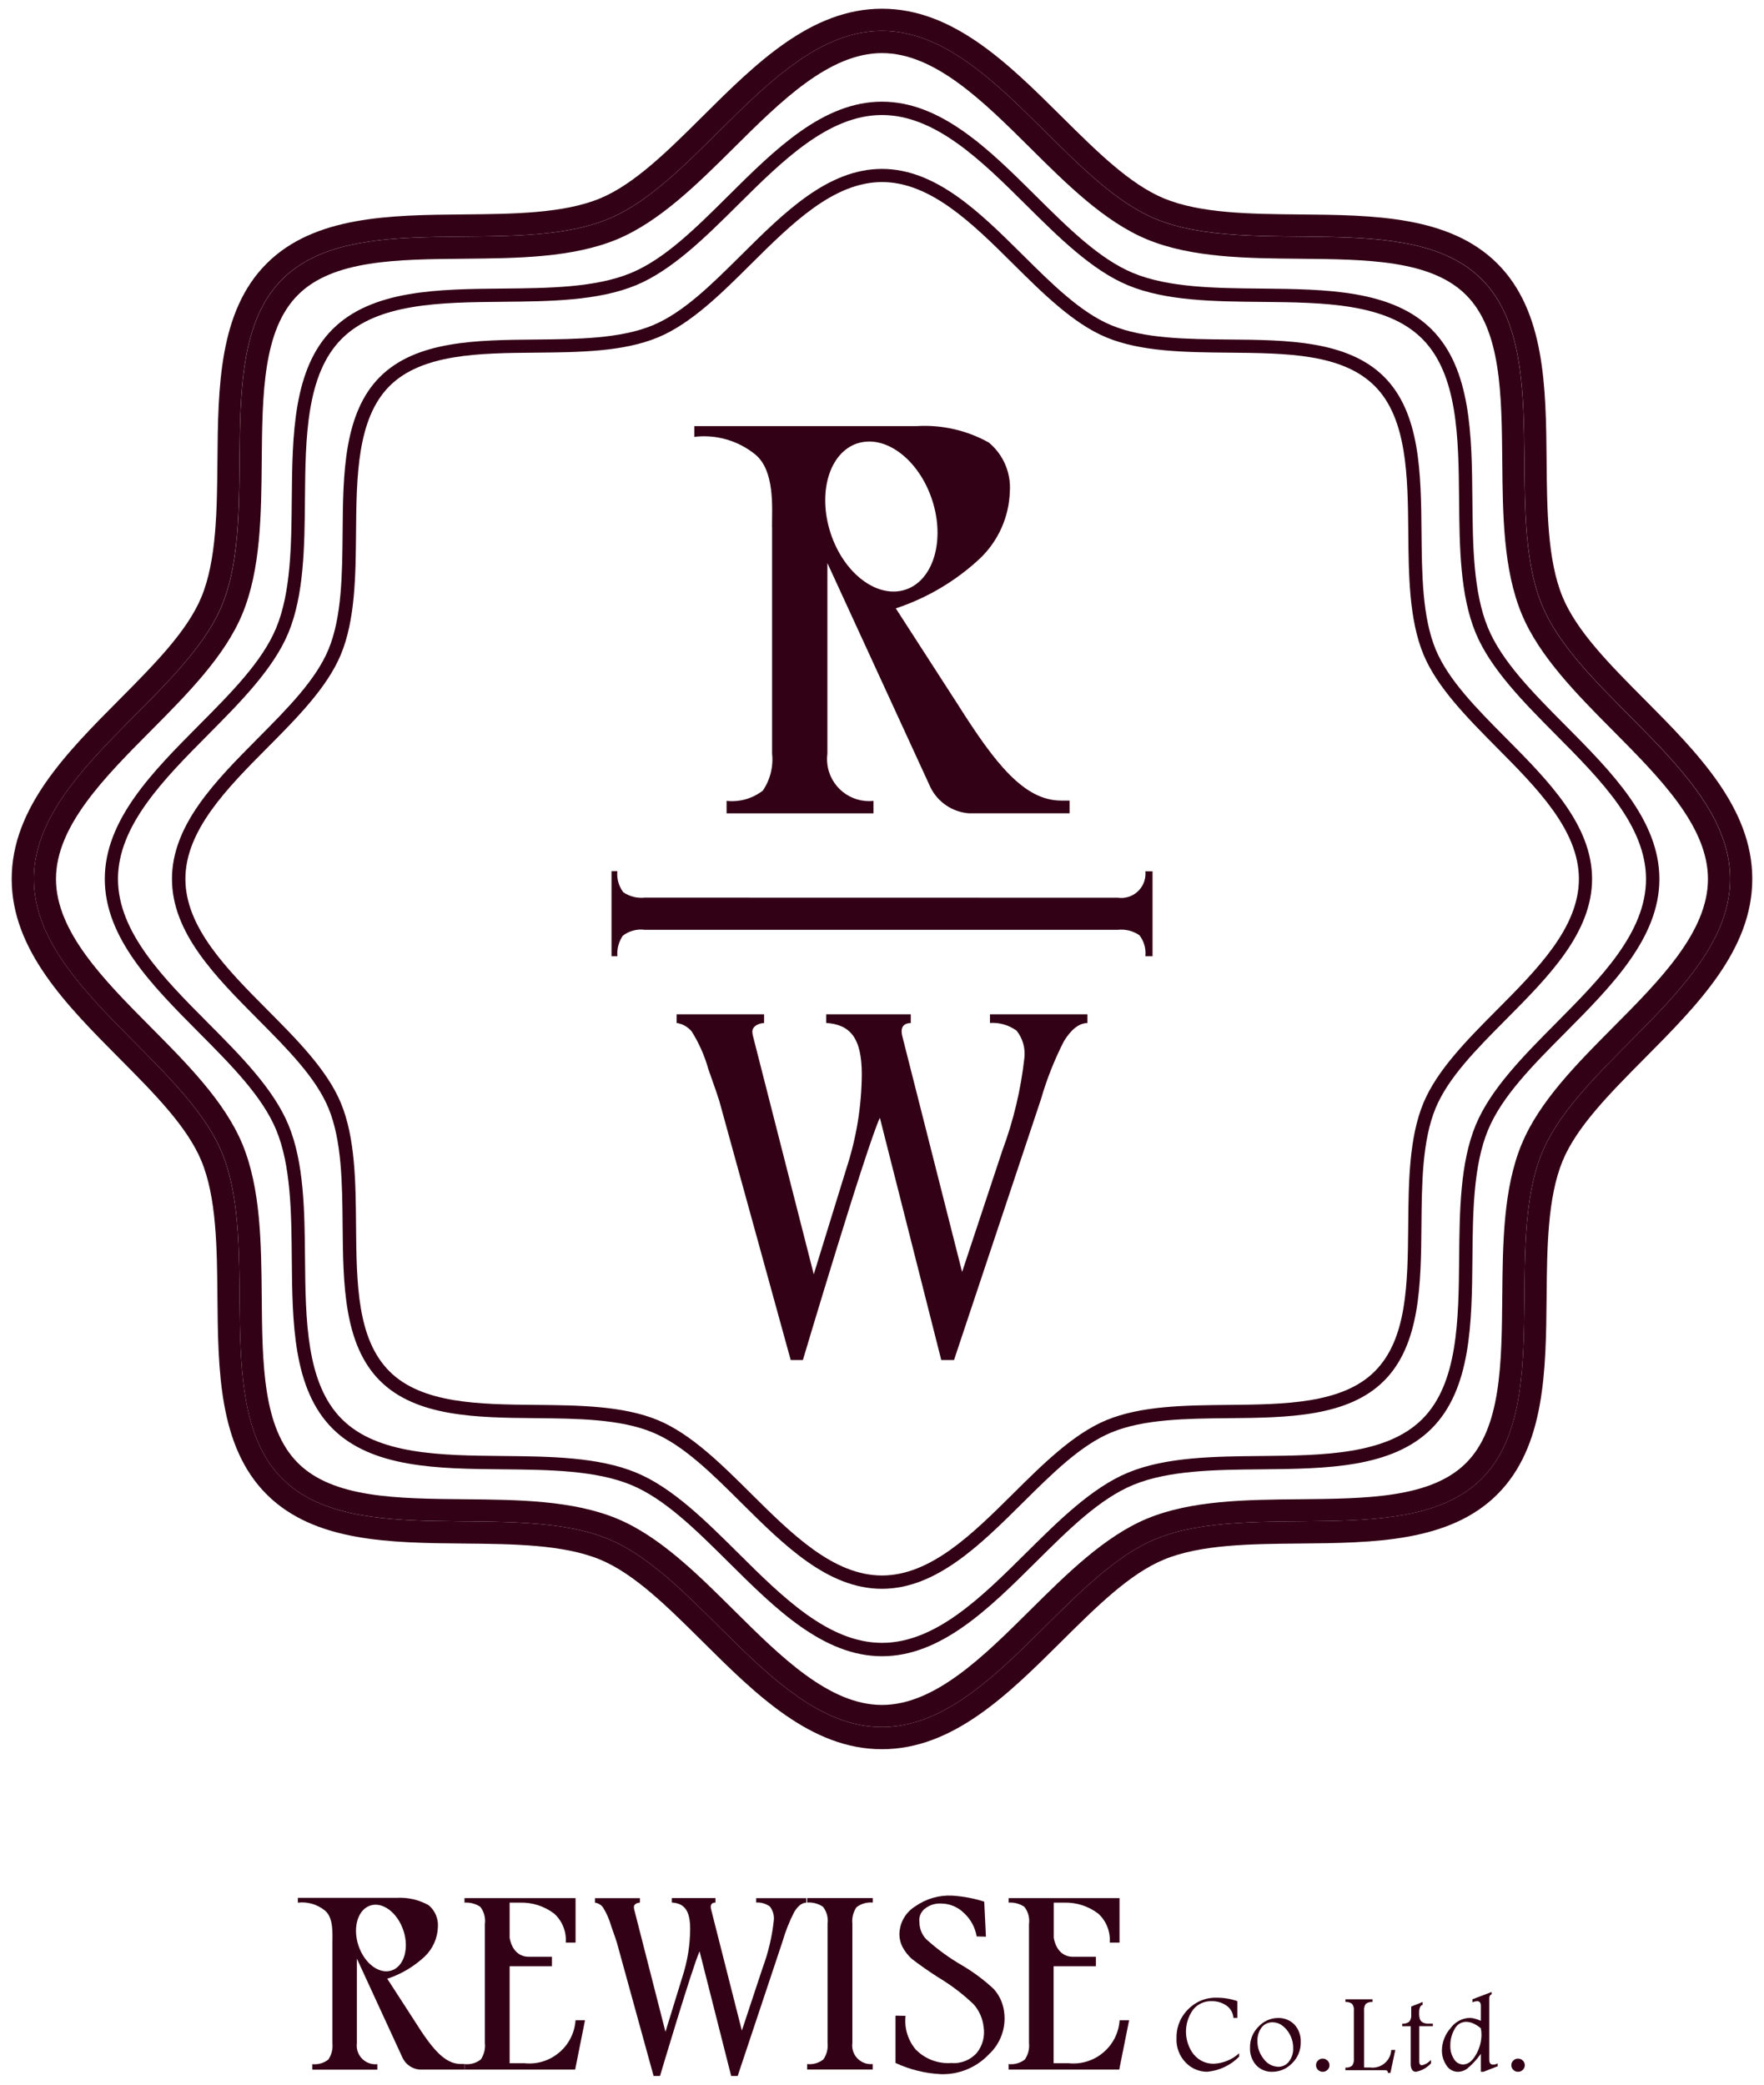 <?xml version="1.0" encoding="UTF-8"?>
<svg id="_グループ_23125" data-name="グループ 23125" xmlns="http://www.w3.org/2000/svg" width="110" height="130" version="1.1" viewBox="0 0 110 130">
  <defs>
    <style>
      .cls-1 {
        fill: #330115;
        stroke-width: 0px;
      }
    </style>
  </defs>
  <g id="_グループ_23125-2" data-name="グループ 23125-2">
    <path id="_パス_2931" data-name="パス 2931" class="cls-1" d="M102.556,43.625c-2.173-2.188-4.226-4.254-5.112-6.391-.945-2.279-.974-5.433-1-8.483-.042-4.587-.085-9.329-3.068-12.312s-7.727-3.025-12.314-3.066c-3.049-.028-6.2-.057-8.478-1-2.137-.887-4.2-2.939-6.391-5.112-3.327-3.303-6.763-6.717-11.194-6.717s-7.869,3.413-11.188,6.715c-2.187,2.173-4.254,4.225-6.389,5.112-2.278.944-5.431.972-8.481,1-4.588.041-9.332.084-12.316,3.066s-3.025,7.727-3.066,12.315c-.027,3.049-.055,6.2-1,8.481-.886,2.136-2.939,4.2-5.112,6.39-3.303,3.321-6.717,6.76-6.717,11.19s3.414,7.865,6.716,11.188c2.174,2.189,4.227,4.255,5.113,6.393.945,2.277.974,5.43,1,8.48.041,4.587.084,9.331,3.066,12.312s7.728,3.027,12.317,3.069c3.049.028,6.2.057,8.479,1,2.137.886,4.2,2.939,6.391,5.112,3.322,3.3,6.757,6.714,11.185,6.714s7.864-3.413,11.186-6.713c2.189-2.174,4.257-4.228,6.4-5.114,2.278-.945,5.43-.973,8.478-1,4.588-.042,9.332-.085,12.314-3.069s3.027-7.723,3.069-12.311c.028-3.05.057-6.2,1-8.483.886-2.138,2.939-4.2,5.112-6.393,3.3-3.323,6.714-6.76,6.714-11.187s-3.414-7.865-6.714-11.188M96.168,71.864c-2.472,5.953.717,15.86-3.772,20.345s-14.393,1.3-20.346,3.77c-5.747,2.38-10.446,11.721-17.052,11.721s-11.3-9.341-17.048-11.721c-5.957-2.468-15.86.719-20.348-3.77s-1.298-14.392-3.772-20.345c-2.378-5.744-11.719-10.447-11.719-17.051s9.341-11.306,11.719-17.05c2.469-5.952-.72-15.86,3.768-20.348,4.488-4.488,14.394-1.3,20.348-3.768,5.748-2.384,10.448-11.722,17.053-11.722s11.308,9.338,17.052,11.719c5.953,2.468,15.858-.718,20.346,3.767s1.3,14.394,3.772,20.348c2.381,5.744,11.721,10.443,11.721,17.05s-9.341,11.31-11.722,17.055"/>
    <path id="_パス_2932" data-name="パス 2932" class="cls-1" d="M96.165,37.764c-2.472-5.954.717-15.861-3.771-20.348s-14.393-1.3-20.346-3.768c-5.741-2.384-10.443-11.723-17.049-11.723s-11.305,9.339-17.048,11.723c-5.953,2.468-15.86-.717-20.348,3.768s-1.3,14.4-3.767,20.348c-2.384,5.744-11.725,10.443-11.725,17.05s9.341,11.306,11.724,17.051c2.468,5.952-.72,15.86,3.767,20.345,4.487,4.485,14.393,1.302,20.349,3.769,5.743,2.38,10.444,11.721,17.048,11.721s11.305-9.339,17.052-11.721c5.953-2.469,15.858.718,20.346-3.77s1.299-14.392,3.768-20.344c2.382-5.745,11.721-10.447,11.721-17.051s-9.336-11.306-11.721-17.05M94.893,71.335c-1.152,2.775-1.183,6.2-1.214,9.516-.038,4.217-.075,8.2-2.259,10.382s-6.168,2.221-10.387,2.26c-3.313.03-6.738.061-9.511,1.211-2.641,1.1-5,3.439-7.284,5.706-2.925,2.905-5.951,5.91-9.239,5.91s-6.313-3.005-9.239-5.912c-2.282-2.267-4.641-4.61-7.281-5.705-2.775-1.149-6.2-1.18-9.512-1.21-4.219-.039-8.2-.075-10.389-2.26s-2.22-6.166-2.257-10.385c-.03-3.313-.06-6.74-1.211-9.513-1.1-2.64-3.439-5-5.706-7.281-2.907-2.927-5.913-5.953-5.913-9.241s3.006-6.316,5.914-9.242c2.266-2.281,4.61-4.639,5.705-7.279,1.15-2.773,1.181-6.2,1.211-9.513.038-4.218.074-8.2,2.257-10.387s6.169-2.22,10.387-2.257c3.313-.031,6.739-.062,9.514-1.211,2.639-1.1,5-3.438,7.278-5.7,2.925-2.908,5.951-5.913,9.241-5.913s6.317,3.006,9.244,5.914c2.281,2.266,4.64,4.608,7.279,5.7,2.773,1.15,6.2,1.181,9.512,1.211,4.218.038,8.2.074,10.386,2.257s2.222,6.166,2.26,10.386c.031,3.314.061,6.742,1.214,9.516,1.094,2.64,3.438,5,5.7,7.28,2.906,2.926,5.912,5.951,5.912,9.241s-3,6.314-5.911,9.24c-2.267,2.282-4.61,4.642-5.7,7.281"/>
    <path id="_パス_2933" data-name="パス 2933" class="cls-1" d="M97.614,45.233c-2.034-2.048-3.955-3.982-4.824-6.075-.921-2.222-.949-5.17-.975-8.021-.037-4-.075-8.134-2.543-10.6s-6.6-2.5-10.6-2.541c-2.851-.026-5.8-.053-8.019-.973-2.094-.87-4.029-2.791-6.077-4.824-2.9-2.88-5.9-5.858-9.578-5.858s-6.673,2.977-9.571,5.856c-2.047,2.035-3.981,3.956-6.075,4.824-2.22.922-5.169.948-8.019.974-4,.037-8.136.075-10.6,2.541s-2.5,6.6-2.538,10.6c-.026,2.852-.052,5.8-.973,8.023-.869,2.092-2.79,4.026-4.824,6.072-2.883,2.9-5.863,5.9-5.863,9.583s2.978,6.67,5.858,9.568c2.037,2.048,3.959,3.983,4.83,6.078.921,2.221.947,5.171.973,8.023.035,4,.072,8.133,2.538,10.6s6.6,2.507,10.605,2.544c2.85.026,5.8.055,8.019.974,2.094.868,4.029,2.79,6.078,4.825,2.9,2.878,5.893,5.856,9.568,5.856s6.675-2.977,9.573-5.855c2.049-2.035,3.985-3.958,6.082-4.826,2.22-.92,5.166-.948,8.016-.974,4-.038,8.134-.077,10.6-2.544s2.506-6.6,2.543-10.6c.026-2.851.054-5.8.975-8.02.869-2.1,2.792-4.032,4.829-6.08,2.878-2.9,5.855-5.892,5.855-9.566s-2.979-6.68-5.86-9.581M97.034,63.798c-2,2.015-4.074,4.1-5.005,6.347-.984,2.37-1.012,5.4-1.039,8.33-.035,3.832-.072,7.8-2.3,10.021s-6.192,2.265-10.025,2.3c-2.928.028-5.956.056-8.325,1.038-2.248.93-4.333,3-6.349,5-2.779,2.76-5.653,5.614-8.989,5.614s-6.206-2.854-8.984-5.614c-2.015-2-4.1-4.074-6.345-5-2.369-.981-5.4-1.01-8.327-1.038-3.834-.036-7.8-.073-10.028-2.3s-2.261-6.19-2.298-10.023c-.026-2.932-.053-5.963-1.037-8.334-.933-2.245-3-4.33-5.007-6.345-2.762-2.776-5.619-5.649-5.619-8.981s2.858-6.217,5.622-9c2-2.014,4.07-4.1,5-6.339.984-2.371,1.011-5.4,1.037-8.334.034-3.832.069-7.794,2.3-10.02s6.193-2.264,10.026-2.3c2.93-.027,5.96-.055,8.329-1.038,2.244-.932,4.327-3,6.341-5,2.778-2.759,5.652-5.609,8.986-5.609s6.214,2.855,8.994,5.616c2.015,2,4.1,4.069,6.343,5,2.37.983,5.4,1.011,8.329,1.038,3.832.035,7.794.071,10.022,2.3s2.265,6.189,2.3,10.021c.027,2.931.055,5.961,1.038,8.331.931,2.245,3,4.328,5,6.342,2.762,2.78,5.618,5.657,5.618,9s-2.854,6.2-5.614,8.982"/>
    <path id="_パス_2934" data-name="パス 2934" class="cls-1" d="M93.921,46.037c-1.852-1.866-3.6-3.629-4.392-5.531-.837-2.021-.862-4.707-.886-7.306-.034-3.658-.068-7.44-2.331-9.7s-6.041-2.3-9.7-2.328c-2.6-.024-5.288-.048-7.31-.889-1.9-.789-3.668-2.54-5.534-4.393-2.653-2.634-5.4-5.357-8.772-5.357s-6.105,2.721-8.753,5.352c-1.868,1.856-3.632,3.609-5.54,4.4-2.02.84-4.709.864-7.31.888-3.658.033-7.439.067-9.7,2.328s-2.3,6.046-2.328,9.7c-.023,2.6-.046,5.284-.883,7.3-.791,1.9-2.541,3.665-4.395,5.532-2.636,2.653-5.363,5.4-5.363,8.777s2.724,6.1,5.357,8.753c1.856,1.867,3.609,3.631,4.4,5.535.837,2.021.861,4.708.884,7.305.033,3.658.066,7.44,2.328,9.7s6.044,2.3,9.7,2.333c2.6.025,5.288.05,7.308.89,1.908.791,3.671,2.543,5.538,4.4,2.648,2.631,5.386,5.351,8.755,5.351s6.119-2.723,8.772-5.356c1.866-1.853,3.629-3.6,5.534-4.393,2.021-.84,4.709-.865,7.308-.89,3.657-.034,7.437-.07,9.7-2.333s2.3-6.044,2.331-9.7c.023-2.6.048-5.285.886-7.307.791-1.905,2.543-3.669,4.4-5.537,2.632-2.648,5.354-5.387,5.354-8.752s-2.725-6.122-5.361-8.777M93.34,62.981c-1.831,1.842-3.724,3.747-4.577,5.8-.9,2.17-.924,4.939-.949,7.616-.033,3.651-.065,7.1-2.088,9.122s-5.632,2.058-9.121,2.091c-2.678.025-5.448.051-7.618.952-2.055.852-3.96,2.743-5.8,4.57-2.534,2.515-5.154,5.115-8.187,5.115s-5.641-2.6-8.17-5.11c-1.842-1.831-3.746-3.723-5.8-4.575-2.169-.9-4.939-.928-7.619-.953-3.491-.033-7.1-.067-9.123-2.091s-2.053-5.471-2.086-9.123c-.023-2.677-.048-5.445-.947-7.615-.854-2.056-2.747-3.961-4.578-5.8-2.515-2.53-5.116-5.146-5.116-8.169s2.6-5.658,5.122-8.193c1.828-1.84,3.719-3.744,4.572-5.8.9-2.169.923-4.937.947-7.615.031-3.492.063-7.1,2.086-9.126s5.631-2.055,9.121-2.086c2.68-.024,5.452-.049,7.62-.951,2.058-.852,3.964-2.746,5.805-4.577,2.529-2.512,5.144-5.11,8.17-5.11s5.654,2.6,8.187,5.117c1.842,1.828,3.746,3.719,5.8,4.57,2.171.9,4.941.927,7.62.951,3.65.033,7.1.065,9.119,2.086s2.056,5.634,2.088,9.126c.025,2.678.05,5.446.949,7.615.852,2.054,2.743,3.957,4.57,5.8,2.516,2.535,5.12,5.156,5.12,8.192s-2.6,5.638-5.112,8.168"/>
    <path id="_パス_2935" data-name="パス 2935" class="cls-1" d="M48.146,32.846v14.15c.087.812-.117,1.629-.576,2.305-.642.499-1.453.729-2.261.643v.775h9.158v-.775c-1.44.15-2.73-.895-2.88-2.336-.021-.204-.019-.409.008-.612v-11.882l6.435,14c.459.916,1.364,1.524,2.385,1.603h6.281v-.793h-.521c-2.312,0-4.112-2.3-6.437-5.977l-3.878-6.009c1.96-.648,3.755-1.714,5.262-3.124,1.132-1.087,1.796-2.573,1.849-4.142.086-1.177-.402-2.322-1.31-3.076-1.369-.762-2.928-1.118-4.492-1.024h-13.871v.67c1.363-.163,2.734.234,3.8,1.1,1.226,1.01,1.043,3.3,1.043,4.5M53.462,27.651c1.746-.573,3.835,1,4.663,3.522s.079,5.033-1.668,5.6-3.836-1-4.661-3.524-.081-5.029,1.666-5.6"/>
    <path id="_パス_2936" data-name="パス 2936" class="cls-1" d="M61.733,63.79c.592-.037,1.178.133,1.659.48.384.483.558,1.1.485,1.713-.219,1.967-.678,3.899-1.369,5.754l-2.513,7.581-3.719-14.661c-.031-.112-.048-.227-.052-.343,0-.334.189-.507.571-.52v-.542h-5.276v.538c1.482.1,2.221.91,2.221,3.207-.013,1.97-.329,3.926-.938,5.8l-2.057,6.669-3.778-14.809c-.033-.106-.051-.215-.053-.326,0-.344.407-.524.733-.537v-.542h-5.454v.538c.363.056.693.24.931.52.461.727.812,1.519,1.043,2.348.388,1.092.616,1.753.686,1.992l4.454,16.161h.76s3.939-13.235,4.8-15.107l3.829,15.107h.795l5.42-16.258c.361-1.251.841-2.464,1.433-3.624.456-.744.945-1.122,1.466-1.135v-.542h-6.077v.538Z"/>
    <path id="_パス_2937" data-name="パス 2937" class="cls-1" d="M69.705,55.983l-29.5-.006c-.471.05-.945-.069-1.337-.336-.284-.376-.417-.846-.371-1.315h-.364v5.307h.364c-.034-.453.086-.905.34-1.282.39-.301.884-.434,1.372-.368h29.5c.474-.051.95.069,1.343.338.288.373.421.842.371,1.311h.447v-5.299h-.447c.083.832-.524,1.574-1.356,1.657-.119.012-.239.01-.358-.007"/>
    <path id="_パス_2938" data-name="パス 2938" class="cls-1" d="M28.96,128.71h-.231c-1.026,0-1.825-1.018-2.856-2.653l-1.723-2.663c.871-.287,1.669-.761,2.338-1.388.502-.482.795-1.141.819-1.837.037-.521-.179-1.029-.58-1.363-.609-.339-1.302-.497-1.998-.457h-6.154v.3c.606-.071,1.215.107,1.688.493.545.445.466,1.462.466,1.995v6.276c.038.361-.052.723-.256,1.023-.284.221-.642.323-1,.285v.343h4.056v-.343c-.639.067-1.211-.397-1.278-1.036-.009-.091-.008-.182.004-.272v-5.274l2.859,6.21c.203.407.606.676,1.059.71h2.788l-.001-.349ZM22.35,121.315c-.369-1.117-.037-2.231.739-2.486s1.7.444,2.069,1.563c.369,1.119.035,2.232-.74,2.487s-1.7-.444-2.068-1.563"/>
    <path id="_パス_2939" data-name="パス 2939" class="cls-1" d="M47.152,118.642c.305-.021.607.067.854.247.195.25.284.566.246.881-.111,1.011-.346,2.004-.7,2.957l-1.291,3.9-1.914-7.543c-.016-.057-.025-.116-.026-.176,0-.173.1-.261.292-.266v-.279h-2.718v.279c.762.049,1.142.466,1.142,1.649-.006,1.013-.169,2.019-.483,2.982l-1.057,3.431-1.945-7.615c-.016-.055-.024-.112-.025-.169,0-.175.207-.268.376-.273v-.279h-2.8v.279c.186.028.356.123.478.266.237.374.417.78.535,1.206.2.561.315.9.352,1.025l2.289,8.312h.4s2.025-6.809,2.467-7.772l1.97,7.772h.407l2.788-8.363c.185-.642.432-1.266.736-1.861.236-.384.489-.58.756-.584v-.279h-3.129v.273Z"/>
    <path id="_パス_2940" data-name="パス 2940" class="cls-1" d="M50.333,118.642c.349-.025.696.067.986.263.234.299.337.681.286,1.057v7.432c.04.364-.053.731-.262,1.032-.286.225-.65.329-1.012.287v.343h4.088v-.343c-.64.063-1.209-.404-1.273-1.044-.009-.091-.007-.184.006-.275v-7.432c-.039-.364.053-.729.26-1.031.289-.219.65-.321,1.011-.288v-.279h-4.089l-.001.278Z"/>
    <path id="_パス_2941" data-name="パス 2941" class="cls-1" d="M61.941,124.008c-.594-.55-1.245-1.035-1.943-1.446-.805-.464-1.558-1.013-2.245-1.638-.269-.284-.418-.66-.418-1.051-.048-.319.078-.64.33-.842.297-.237.672-.353,1.051-.326.522.009,1.021.22,1.392.588.422.385.702.9.795,1.463l.578.015-.106-2.184c-.648-.208-1.32-.334-2-.376-.816-.04-1.621.193-2.29.661-.613.372-.991,1.034-1,1.751.001.275.068.546.194.791.149.281.346.533.583.744.492.378,1.04.764,1.638,1.146.797.475,1.538,1.038,2.209,1.678.351.396.57.891.627,1.417.093.57-.058,1.153-.414,1.607-.398.455-.989.694-1.592.642-.834.063-1.653-.248-2.234-.849-.485-.583-.711-1.338-.627-2.091l-.626-.011v2.947c.888.416,1.85.654,2.83.7,1.126.035,2.214-.413,2.988-1.231.737-.679,1.093-1.676.953-2.668-.068-.536-.301-1.038-.668-1.436"/>
    <path id="_パス_2942" data-name="パス 2942" class="cls-1" d="M32.665,128.661h-.885v-6.049h2.639v-.588h-1.439c-1.071,0-1.2-1.2-1.2-1.2v-2.176h.634c.771-.024,1.527.217,2.142.683.508.46.775,1.128.724,1.811h.611v-2.776h-6.926v.28c.348-.023.694.069.984.262.236.303.34.689.287,1.069v7.42c.041.366-.051.734-.259,1.037-.288.221-.65.322-1.011.282v.343h6.9l.614-3.076h-.591c-.108,1.593-1.487,2.797-3.08,2.688-.048-.003-.095-.008-.143-.013"/>
    <path id="_パス_2943" data-name="パス 2943" class="cls-1" d="M66.594,128.661h-.893v-6.049h2.638v-.588h-1.429c-1.071,0-1.2-1.2-1.2-1.2v-2.176h.634c.77-.024,1.526.217,2.14.683.505.461.769,1.129.717,1.811h.61v-2.776h-6.916v.28c.348-.024.693.069.983.262.236.303.34.688.288,1.069v7.42c.041.366-.052.734-.261,1.037-.288.221-.65.322-1.011.282v.343h6.9l.616-3.076h-.593c-.107,1.592-1.485,2.795-3.077,2.688-.048-.003-.095-.008-.142-.013"/>
    <path id="_パス_2944" data-name="パス 2944" class="cls-1" d="M74.443,128.124c-.627-.814-.651-1.942-.059-2.782.28-.364.719-.568,1.177-.549.328-.008.651.088.921.275.253.176.412.457.431.765h.246v-1.043c-.415-.144-.852-.217-1.292-.214-.474-.014-.941.115-1.341.37-.356.23-.652.543-.861.912-.205.377-.309.801-.3,1.23-.032.575.181,1.136.585,1.546.347.356.823.558,1.321.561.757-.067,1.466-.402,2-.943v-.211c-.432.393-.988.623-1.571.653-.482.013-.943-.198-1.25-.57"/>
    <path id="_パス_2945" data-name="パス 2945" class="cls-1" d="M79.676,125.84c-.451.009-.88.201-1.187.531-.358.347-.553.827-.54,1.325-.017.397.118.785.379,1.084.268.284.647.436,1.037.416.454-.007.886-.196,1.2-.524.363-.347.561-.831.546-1.332.019-.401-.122-.793-.393-1.09-.275-.278-.654-.427-1.045-.409M80.373,128.564c-.156.203-.398.322-.654.321-.365-.008-.705-.19-.914-.489-.258-.313-.397-.706-.393-1.111-.011-.3.076-.595.248-.84.169-.224.438-.35.719-.335.2.005.394.069.557.185.205.148.373.341.49.566.145.264.219.561.214.862.014.303-.081.601-.268.84"/>
    <path id="_パス_2946" data-name="パス 2946" class="cls-1" d="M82.474,128.373c-.106 0-.207.043-.282.118-.083.075-.13.182-.127.294-.001.11.043.215.123.29.077.079.183.123.293.121.112.003.221-.041.3-.121.16-.153.165-.406.012-.566-.004-.004-.008-.008-.012-.012-.08-.082-.191-.126-.305-.123"/>
    <path id="_パス_2947" data-name="パス 2947" class="cls-1" d="M85.514,128.929h-.45v-3.542c-.017-.151.02-.303.106-.429.121-.089.27-.13.419-.116v-.166h-1.69v.166c.144-.01.287.029.407.11.096.124.139.281.118.436v3c.016.151-.023.302-.109.427-.118.092-.268.135-.417.119v.166h2.5c.1,0,.147.054.149.163h.159l.3-1.427h-.249c-.036.644-.587,1.137-1.231,1.101-.005-0-.01-.001-.015-.001"/>
    <path id="_パス_2948" data-name="パス 2948" class="cls-1" d="M88.722,126.12c-.078-.044-.14-.111-.177-.193-.041-.134-.058-.275-.05-.415-0-.293.073-.456.218-.49v-.18l-.712.287v.522c.016.153-.03.306-.128.425-.124.092-.278.136-.432.121v.155h.529v2.342c-.008.13.02.26.082.375.052.083.146.131.244.126.363-.067.694-.253.939-.529v-.2c-.013.009-.033.024-.059.045-.136.139-.31.236-.5.276-.049.004-.097-.017-.129-.055-.032-.048-.047-.105-.043-.163v-2.218h.847v-.157h-.295c-.117.005-.234-.022-.337-.077"/>
    <path id="_パス_2949" data-name="パス 2949" class="cls-1" d="M92.868,128.467v-3.87c-.01-.103.052-.2.149-.236v-.141l-1.2.456v.189c.095-.042.196-.067.3-.072.15,0,.225.098.224.294v.93c-.123-.057-.252-.103-.383-.138-.105-.028-.213-.043-.321-.045-.473.021-.911.259-1.185.645-.337.378-.527.864-.536,1.37-.006.334.091.662.277.939.154.256.431.411.729.409.196-.005.387-.068.548-.18.332-.272.625-.589.872-.94v1.119h.164l.887-.346v-.176c-.085.045-.179.07-.275.076-.165,0-.247-.094-.247-.283M92.039,128.125c-.228.41-.499.615-.813.615-.233-.007-.446-.137-.559-.341-.158-.246-.237-.535-.228-.827-.007-.364.086-.723.268-1.038.131-.273.404-.449.707-.455.156.002.31.036.452.1.171.077.331.178.473.3.029.138.044.278.042.419-.006.433-.124.856-.342,1.23"/>
    <path id="_パス_2950" data-name="パス 2950" class="cls-1" d="M94.654,128.373c-.106 0-.207.043-.282.118-.083.075-.13.182-.127.294-.001.11.043.215.123.29.077.079.183.123.293.121.112.003.221-.041.3-.121.16-.153.165-.406.012-.566-.004-.004-.008-.008-.012-.012-.08-.082-.191-.126-.305-.123"/>
  </g>
</svg>